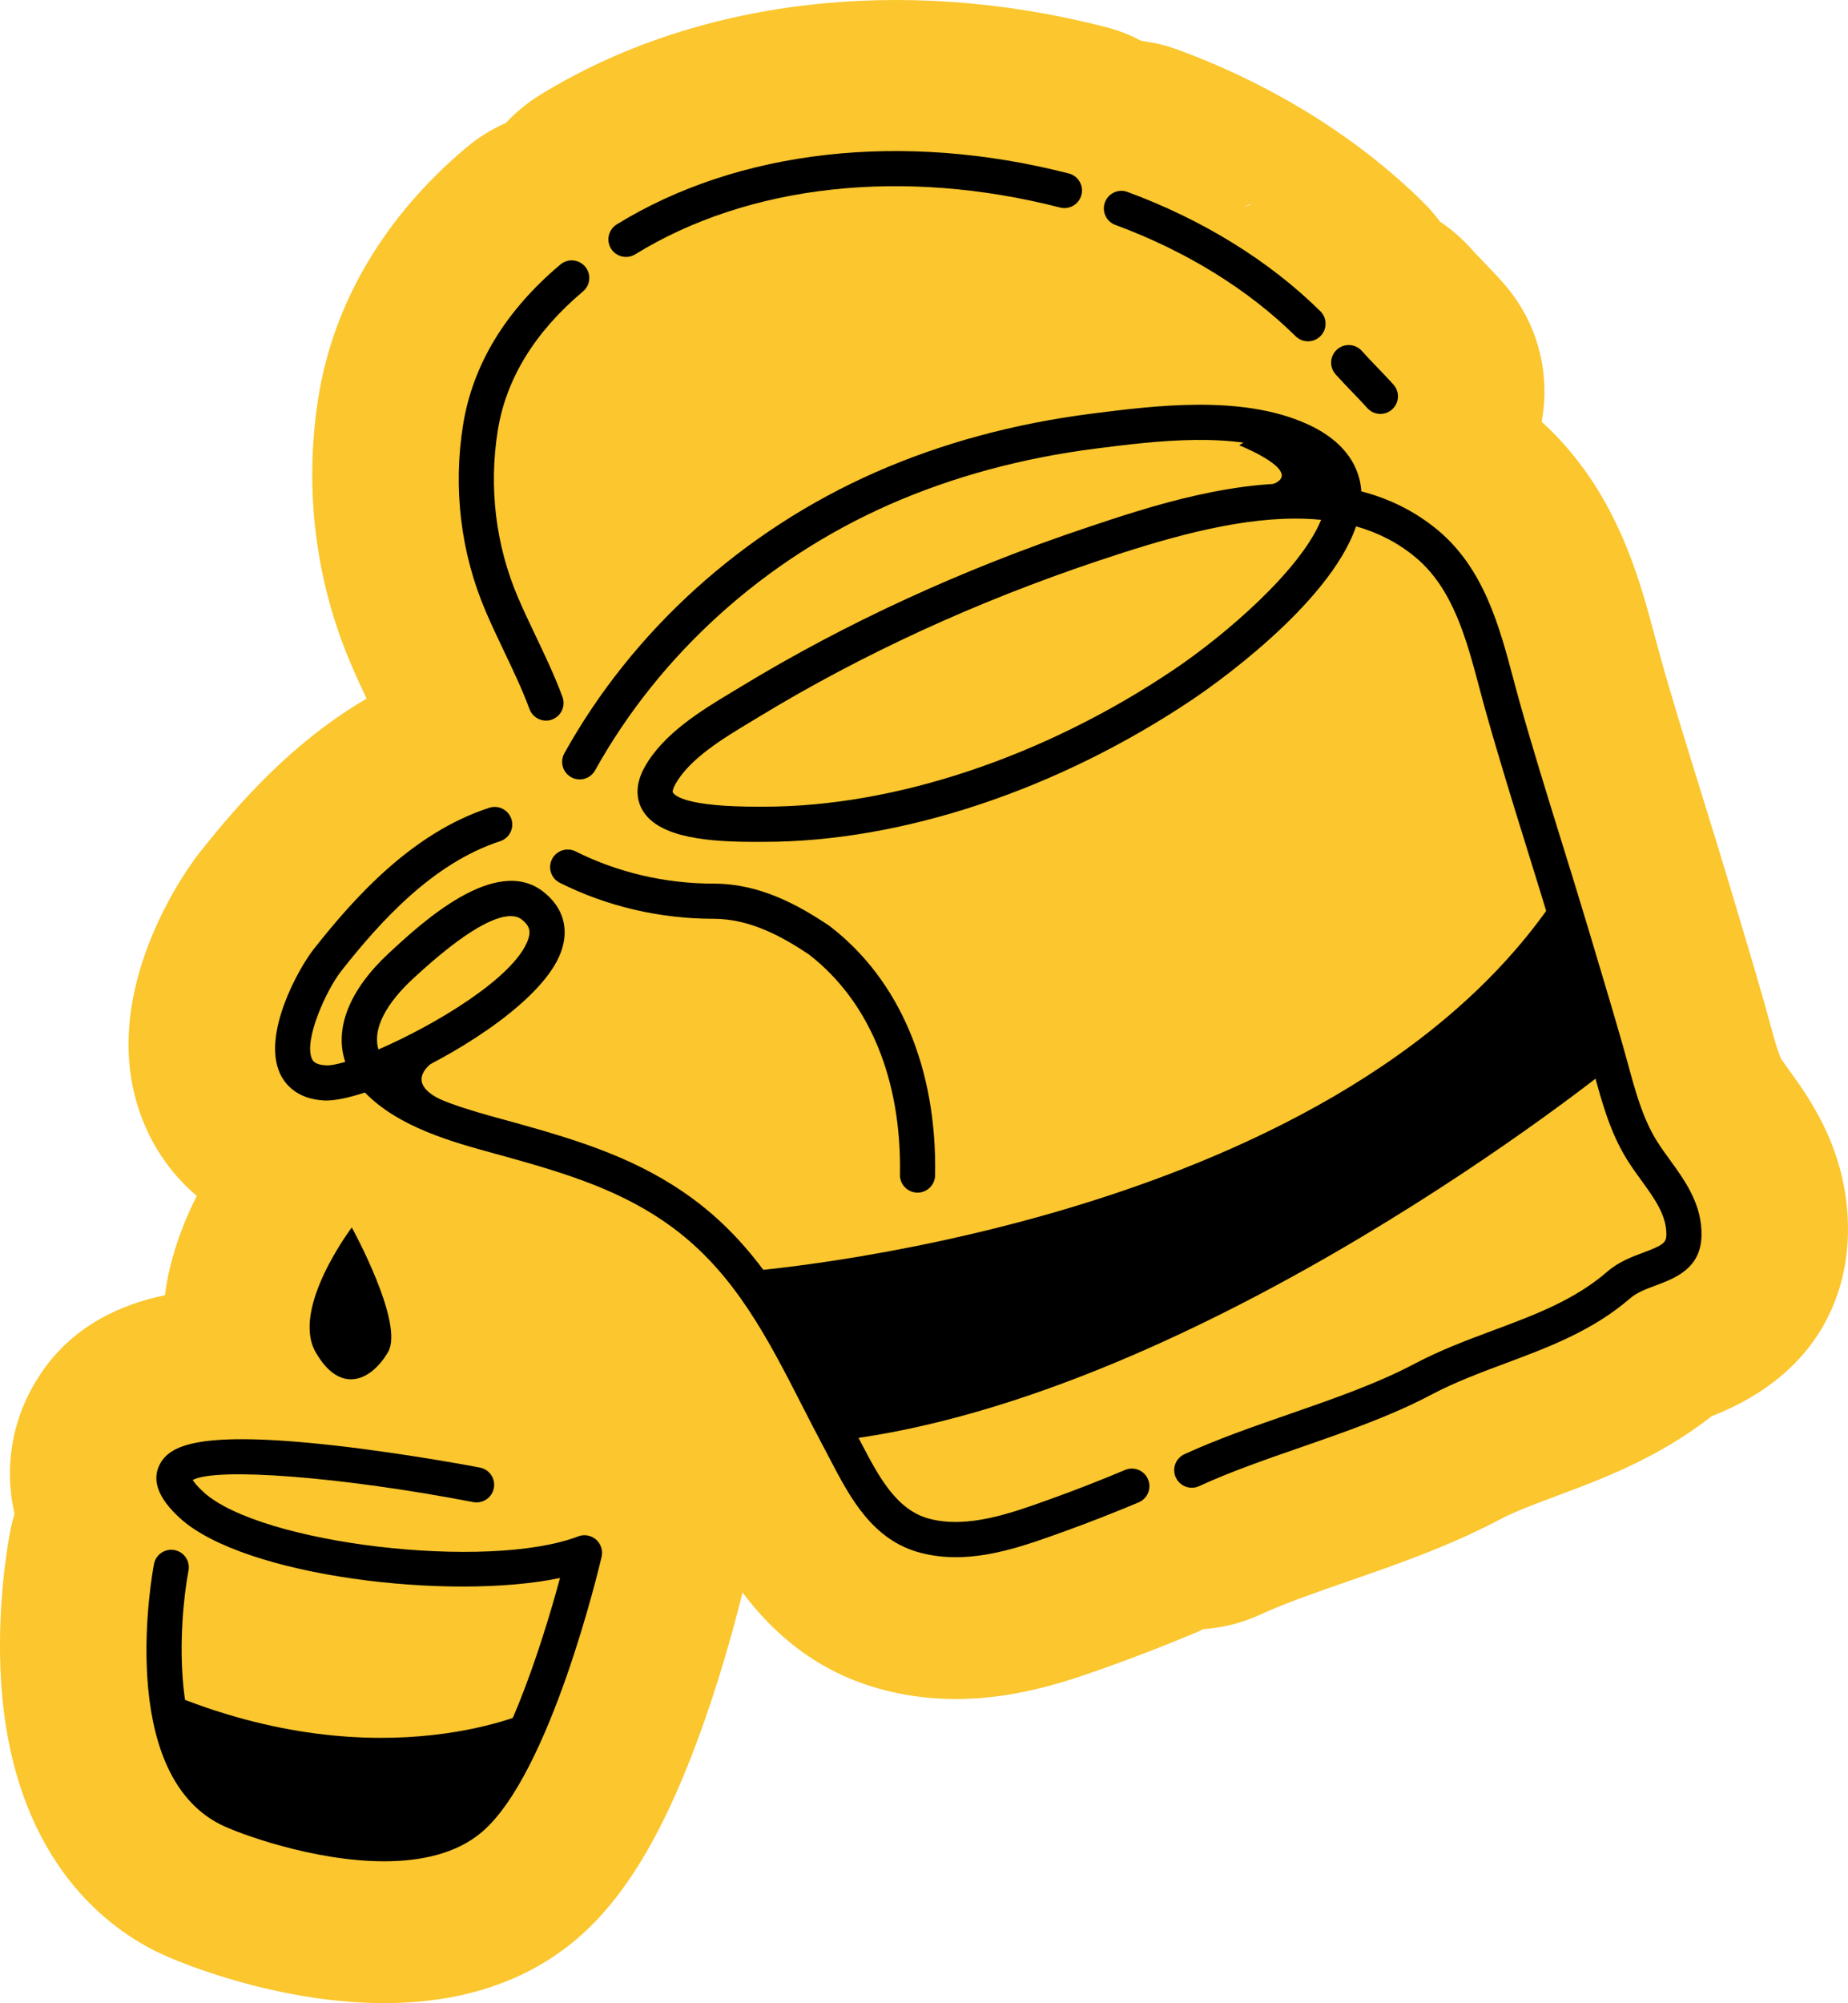 <?xml version="1.0" encoding="UTF-8"?>
<svg xmlns="http://www.w3.org/2000/svg" viewBox="0 0 315.424 341.816">
  <defs>
    <style>
      .cls-1 {
        fill: #fbc62e;
      }

      .cls-2 {
        isolation: isolate;
      }

      .cls-3 {
        mix-blend-mode: multiply;
      }
    </style>
  </defs>
  <g class="cls-2">
    <g id="Layer_1">
      <g>
        <path class="cls-1" d="M305.246,182.43c-.407-.562-1.023-1.41-1.193-1.682-.535-.939-1.409-4.148-2.048-6.495-.318-1.17-.637-2.336-.967-3.483-1.689-5.892-3.454-11.784-5.16-17.482l-.869-2.901c-1.531-5.121-3.103-10.182-4.623-15.077-2.372-7.637-4.824-15.534-6.978-23.197-.32-1.142-.629-2.305-.959-3.546-2.682-10.087-6.686-25.118-19.316-36.602.215-1.168.366-2.356.434-3.561.419-7.469-2.097-14.653-7.079-20.226-1.237-1.385-2.43-2.619-3.41-3.635-.775-.805-1.446-1.5-1.93-2.045-1.622-1.827-3.432-3.39-5.374-4.688-.851-1.151-1.8-2.251-2.849-3.288-11.209-11.067-25.675-20.064-41.801-26.008-2.064-.764-4.18-1.271-6.311-1.537-1.934-1.022-3.999-1.828-6.172-2.386C153.811-4.347,118.644-.108,92.159,16.212c-2.195,1.352-4.131,2.964-5.808,4.766-2.431,1.067-4.722,2.484-6.804,4.24-13.918,11.718-22.635,26.455-25.207,42.619-2.46,15.461-.543,31.177,5.542,45.446.883,2.07,1.803,4.059,2.689,5.934-12.457,7.258-21.667,17.597-28.674,26.49-.782.993-19.044,24.591-8.889,46.979,2.041,4.499,4.979,8.331,8.581,11.38-2.414,4.785-4.637,10.635-5.437,16.945-9.498,2.017-18.182,6.793-23.277,16.958-2.806,5.594-4.157,12.822-2.392,20.38-.306.988-.56,2.002-.758,3.042-.399,2.085-2.35,13.125-1.529,25.717,1.909,29.317,17.257,41.267,26.235,45.779,4.941,2.483,21.603,8.929,39.13,8.928h.002c13.268,0,24.324-3.678,32.864-10.932,8.549-7.261,15.507-19.166,21.897-37.466,3.374-9.66,5.624-18.448,6.414-21.684,5.075,6.786,12.586,13.67,24.193,16.665,3.933,1.014,8.046,1.527,12.226,1.527,10.695,0,19.887-3.318,26.585-5.736l.631-.228c4.383-1.58,8.973-3.375,13.654-5.339.47-.197.93-.408,1.383-.627,3.37-.237,6.634-1.067,9.713-2.488,4.201-1.935,9.458-3.759,15.028-5.692,8.098-2.811,17.276-5.995,25.786-10.5,2.635-1.395,6.096-2.687,9.765-4.055,7.798-2.91,17.341-6.471,26.444-13.59,19.741-7.729,23.057-22.655,23.261-30.931.345-13.829-6.488-23.245-10.165-28.312ZM44.852,216.975c.001.017.001.035.003.053l-.061.033c.018-.029.04-.057.058-.086ZM213.391,34.91c-.385.161-.763.334-1.14.51.378-.218.756-.437,1.146-.632,0,.041-.005.082-.005.122Z"/>
        <g>
          <path class="cls-3" d="M203.42,253.872c-1.135,0-2.221-.647-2.727-1.746-.693-1.505-.035-3.287,1.47-3.979,5.57-2.565,11.799-4.727,17.823-6.817,7.393-2.565,15.038-5.219,21.45-8.612,4.417-2.339,9-4.049,13.433-5.703,7.141-2.664,13.886-5.181,19.494-10.041,1.92-1.665,4.166-2.502,6.147-3.241,3.295-1.229,3.88-1.672,3.912-2.964.083-3.344-2.028-6.252-4.262-9.331-.838-1.154-1.705-2.349-2.477-3.596-2.858-4.616-4.247-9.72-5.591-14.655-.28-1.029-.56-2.056-.852-3.074-1.656-5.771-3.41-11.63-5.106-17.295l-.824-2.754c-1.473-4.924-3.026-9.926-4.528-14.764-2.436-7.843-4.954-15.953-7.216-24.005-.366-1.302-.718-2.627-1.073-3.962-2.208-8.304-4.49-16.89-10.875-22.221-3.054-2.55-6.477-4.255-10.161-5.294-4.637,13.567-25.201,27.717-27.867,29.507-23.036,15.465-49.693,24.328-73.163,24.328h-.142l-.721.002c-8.232.046-17.06-.581-19.882-5.375-.885-1.504-1.54-4.011.367-7.414,3.219-5.745,9.736-9.67,14.972-12.823l1.347-.813c17.958-10.922,37.836-20.068,59.081-27.187,10.696-3.582,26.25-8.793,40.637-7.315-.465-1.342-1.766-3.267-5.605-4.971-9.574-4.249-23.328-2.498-33.371-1.222-12.674,1.612-24.547,4.829-35.29,9.56-21.368,9.412-39.213,25.522-50.249,45.363-.805,1.447-2.631,1.969-4.08,1.164-1.448-.806-1.969-2.632-1.164-4.08,11.667-20.978,30.516-38.002,53.074-47.938,11.271-4.965,23.704-8.336,36.951-10.021,10.742-1.367,25.456-3.24,36.562,1.688,7.255,3.22,9.128,7.924,9.422,11.304.008.089.015.178.021.268,4.677,1.221,9.122,3.337,13.105,6.663,7.847,6.553,10.493,16.504,12.828,25.284.348,1.308.692,2.605,1.051,3.881,2.241,7.974,4.747,16.044,7.17,23.849,1.507,4.853,3.064,9.87,4.546,14.824l.824,2.751c1.702,5.682,3.461,11.557,5.126,17.362.299,1.044.586,2.097.874,3.152,1.288,4.729,2.504,9.198,4.903,13.073.656,1.06,1.421,2.114,2.231,3.229,2.596,3.577,5.538,7.63,5.404,13.004-.138,5.574-4.574,7.229-7.813,8.438-1.652.616-3.212,1.197-4.314,2.152-6.426,5.569-14,8.396-21.326,11.13-4.253,1.587-8.651,3.228-12.723,5.384-6.817,3.608-14.683,6.338-22.29,8.978-6.159,2.138-11.977,4.157-17.28,6.599-.407.188-.833.276-1.253.276ZM221.085,88.494c-10.746,0-22.651,3.526-33.73,7.237-20.821,6.976-40.292,15.934-57.869,26.624l-1.37.827c-4.629,2.788-10.391,6.257-12.833,10.616-.428.763-.523,1.279-.431,1.437.341.58,2.409,2.448,14.687,2.419l.753-.002h.133c22.309,0,47.746-8.491,69.818-23.311,8.812-5.914,21.759-17.037,25.247-25.635-1.443-.145-2.913-.213-4.407-.213Z"/>
          <path class="cls-3" d="M163.16,265.723c-1.987,0-3.986-.221-5.987-.736-8.256-2.131-12.081-9.441-15.455-15.892-.333-.637-.664-1.268-.994-1.887-1.287-2.405-2.534-4.846-3.74-7.205-5.977-11.694-11.623-22.74-22.217-30.562-8.382-6.188-17.833-9.126-28.426-12.066l-1.779-.489c-7.372-2.016-16.476-4.507-22.284-10.459-2.877.946-5.307,1.44-6.94,1.361-4.864-.253-6.824-3.011-7.56-4.632-3.046-6.715,3.159-17.879,5.763-21.187,7.094-9.004,16.911-19.883,29.968-24.128,1.578-.513,3.269.35,3.781,1.925.512,1.576-.35,3.269-1.925,3.78-11.523,3.747-20.541,13.798-27.11,22.136-2.566,3.258-6.448,11.831-5.012,14.995.138.305.461,1.018,2.407,1.118.723.04,1.858-.177,3.28-.598-1.902-5.649.674-12.28,7.449-18.556l.132-.122c5.412-5.014,18.083-16.751,26.24-10.342,3.414,2.684,4.464,6.373,2.957,10.39-2.895,7.713-16.192,16.501-27.167,21.403,4.725,3.604,11.506,5.459,17.604,7.127l1.8.495c11.177,3.103,21.179,6.224,30.385,13.021,11.731,8.661,17.966,20.86,23.997,32.658,1.193,2.335,2.428,4.749,3.688,7.105.339.635.678,1.282,1.02,1.936,2.932,5.604,5.963,11.398,11.638,12.862,6.573,1.698,14.004-.985,20.561-3.353l.629-.227c3.945-1.422,7.924-2.979,12.164-4.759,1.529-.642,3.287.078,3.927,1.605.641,1.528-.077,3.286-1.605,3.928-4.276,1.794-8.465,3.433-12.452,4.87l-.626.226c-5.61,2.025-11.79,4.256-18.109,4.256ZM87.157,156.326c-2.515,0-7.349,2.054-16.571,10.596l-.133.123c-2.968,2.749-7.148,7.576-5.864,12.037,9.596-4.139,23.096-12.216,25.5-18.621.579-1.544.295-2.51-1.047-3.565-.401-.315-.999-.569-1.884-.569Z"/>
          <path class="cls-3" d="M156.61,203.514c-.019,0-.037,0-.056-.001-1.656-.029-2.975-1.396-2.945-3.054.295-16.262-5.225-29.608-15.547-37.595-4.536-3.017-10.011-6.081-16.276-6.081-9.165,0-18.237-2.123-26.235-6.14-1.481-.743-2.078-2.546-1.335-4.027.744-1.479,2.545-2.076,4.027-1.334,7.167,3.599,15.308,5.501,23.543,5.501,7.906,0,14.39,3.612,19.69,7.146.056.037.111.077.165.118,11.918,9.168,18.299,24.269,17.967,42.521-.03,1.638-1.367,2.945-2.999,2.945Z"/>
          <path class="cls-3" d="M93.192,122.968c-1.222,0-2.37-.752-2.816-1.965-1.215-3.302-2.729-6.48-4.333-9.845-1.066-2.237-2.168-4.55-3.164-6.884-4.238-9.938-5.569-20.904-3.849-31.714,1.637-10.291,7.229-19.517,16.619-27.423,1.267-1.068,3.159-.904,4.227.362,1.067,1.268.905,3.16-.363,4.228-8.255,6.95-13.153,14.95-14.557,23.776-1.542,9.692-.352,19.519,3.443,28.417.946,2.219,2.021,4.475,3.061,6.656,1.591,3.339,3.237,6.793,4.547,10.354.572,1.556-.225,3.279-1.78,3.852-.341.126-.691.186-1.035.186Z"/>
          <path class="cls-3" d="M106.846,43.847c-1.007,0-1.99-.506-2.557-1.426-.869-1.411-.43-3.259.98-4.128,20.743-12.782,48.866-15.951,77.158-8.692,1.605.412,2.572,2.047,2.16,3.651-.412,1.605-2.047,2.566-3.651,2.161-26.721-6.856-53.154-3.944-72.52,7.987-.491.303-1.034.446-1.571.446Z"/>
          <path class="cls-3" d="M223.251,58.241c-.762,0-1.523-.288-2.108-.865-8.088-7.986-18.729-14.554-30.773-18.993-1.555-.572-2.35-2.297-1.777-3.852s2.296-2.354,3.853-1.777c12.84,4.732,24.222,11.771,32.914,20.353,1.179,1.164,1.191,3.063.027,4.242-.587.595-1.361.893-2.135.893Z"/>
          <path class="cls-3" d="M235.611,70.631c-.824,0-1.645-.338-2.238-1.001-.819-.916-1.672-1.801-2.577-2.738-.938-.973-1.907-1.978-2.833-3.021-1.101-1.238-.988-3.135.25-4.235,1.238-1.099,3.135-.989,4.235.251.845.95,1.73,1.868,2.667,2.84.903.936,1.837,1.904,2.731,2.905,1.104,1.235.998,3.132-.238,4.236-.572.511-1.287.763-1.998.763Z"/>
          <path class="cls-3" d="M60.047,209.452s-10.422,13.776-6.197,21.238c4.225,7.462,9.577,4.879,12.394,0,2.817-4.879-6.197-21.238-6.197-21.238Z"/>
          <path class="cls-3" d="M65.564,317.612c-12.08.001-24.939-4.775-27.902-6.265-17.927-9.011-11.656-43.015-11.38-44.458.311-1.627,1.885-2.691,3.508-2.383,1.627.311,2.695,1.881,2.385,3.508-1.633,8.597-3.348,32.177,8.182,37.972,5.171,2.601,28.691,9.978,38.004,2.068,7.297-6.199,14.04-26.923,17.222-38.787-18.61,3.914-53.899-.205-64.875-10.213-3.66-3.337-4.832-6.393-3.483-9.082,1.651-3.293,6.438-5.966,30.082-3.289,12.383,1.404,24.483,3.72,24.604,3.743,1.627.313,2.692,1.886,2.379,3.513-.312,1.627-1.886,2.688-3.512,2.38-22.469-4.321-43.763-5.963-47.885-3.775.243.396.762,1.077,1.858,2.077,9.711,8.854,48.551,13.44,63.938,7.548,1.035-.396,2.208-.189,3.044.54s1.202,1.86.951,2.941c-.351,1.507-8.723,37.026-20.438,46.977-4.355,3.699-10.414,4.985-16.682,4.985Z"/>
          <path class="cls-3" d="M211.512,75.982s16.048,6.393.442,7.579l12.747,2.747,3.52.493-.416-6.432s-8.495-9.708-16.293-4.388Z"/>
          <path class="cls-3" d="M75.911,180.003s-10.122,4.635,1.987,8.703-7.19.757-7.19.757l-6.89-5.784,12.375-7.057-.282,3.381Z"/>
          <path class="cls-3" d="M91.418,291.635s-25.757,12.762-63.049-2.85c3.55,12.69,1.74,18.132,14.692,21.507,12.952,3.375,30.236,4.285,30.236,4.285l7.005-4.237,11.115-18.705Z"/>
          <path class="cls-3" d="M126.759,217.012s100.546-7.218,138.649-63.726c6.086,20.952,9.555,28.717,9.555,28.717,0,0-69.57,56.21-131.595,63.789l-16.61-28.781Z"/>
        </g>
      </g>
    </g>
  </g>
</svg>
